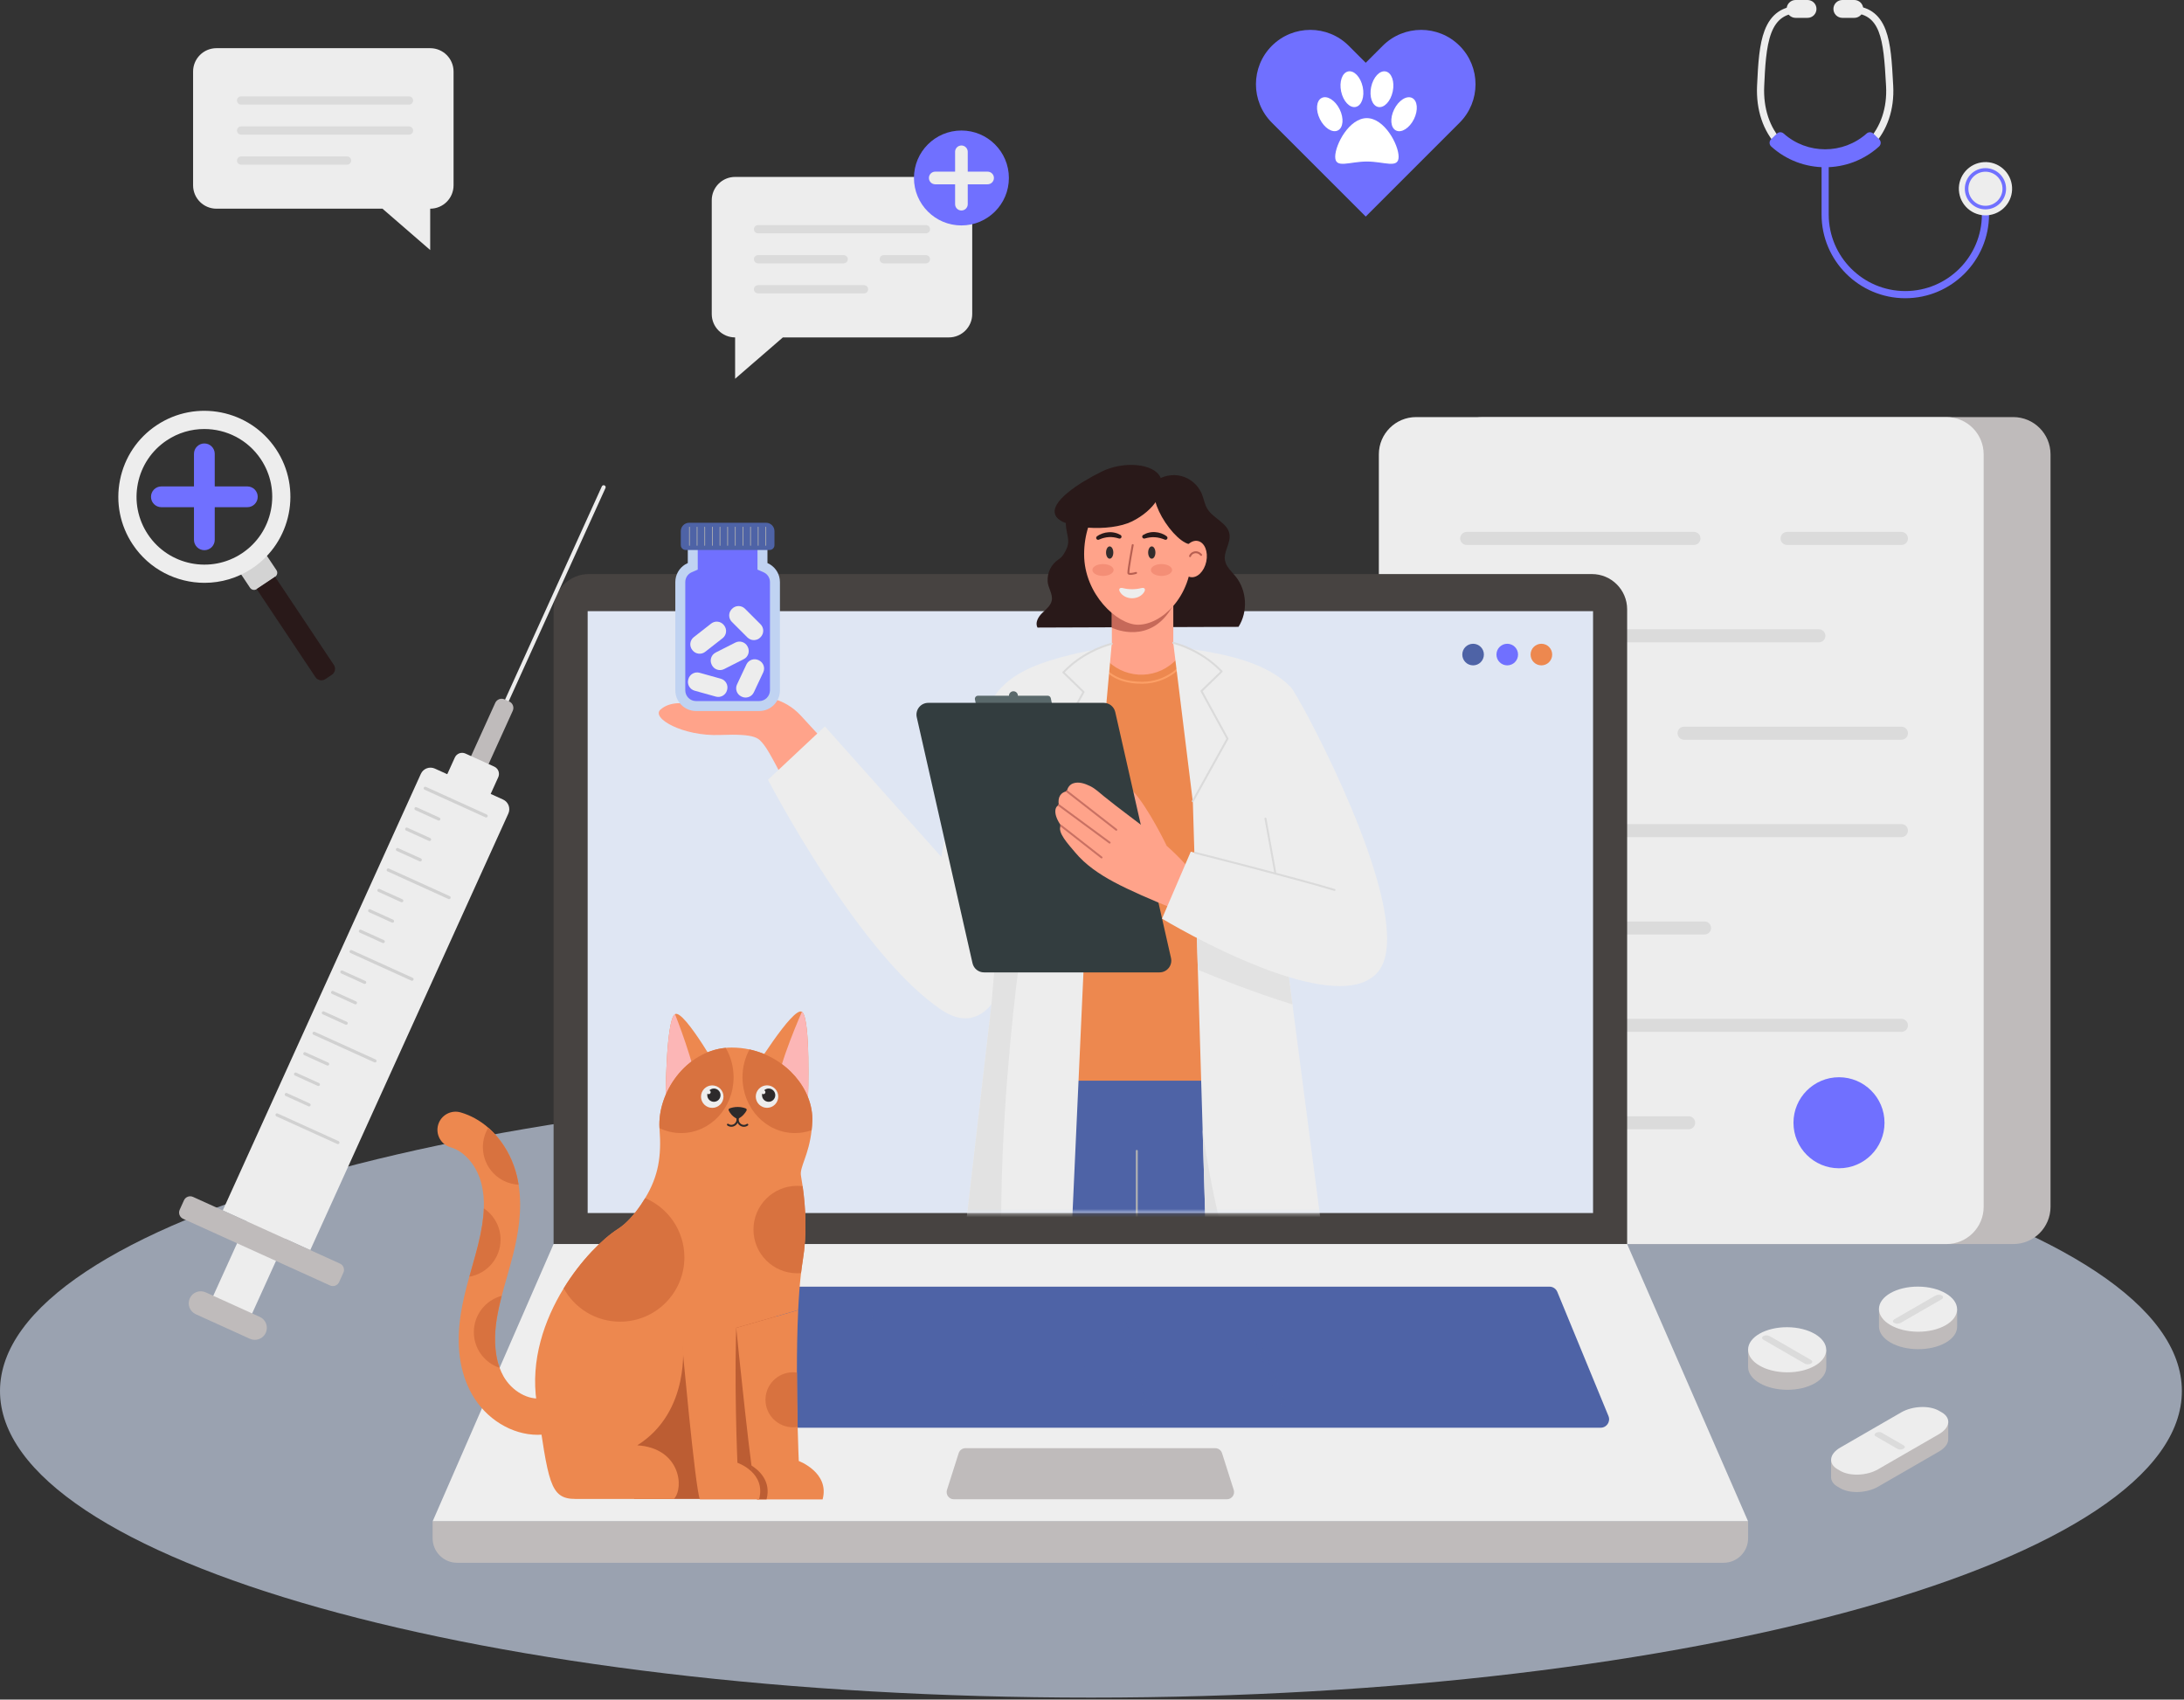 <svg width="523" height="407" viewBox="0 0 523 407" fill="none" xmlns="http://www.w3.org/2000/svg">
<rect x="0" y="0" width="523" height="407" fill="#333333" stroke="none"/>
<g opacity="0.7">
<path d="M261.244 406.529C405.526 406.529 522.489 373.66 522.489 333.114C522.489 292.568 405.526 259.699 261.244 259.699C116.963 259.699 0 292.568 0 333.114C0 373.66 116.963 406.529 261.244 406.529Z" fill="#C6D1E5"/>
</g>
<path d="M482.114 297.918H355.126C350.198 297.918 346.203 293.923 346.203 288.995V108.803C346.203 103.875 350.198 99.88 355.126 99.88H482.114C487.042 99.88 491.037 103.875 491.037 108.803V288.995C491.037 293.923 487.042 297.918 482.114 297.918Z" fill="#BFBBBB"/>
<path d="M466.102 297.918H339.114C334.186 297.918 330.191 293.923 330.191 288.995V108.803C330.191 103.875 334.186 99.88 339.114 99.88H466.102C471.03 99.88 475.025 103.875 475.025 108.803V288.995C475.025 293.923 471.03 297.918 466.102 297.918Z" fill="#EDEDED"/>
<path d="M455.335 130.503H427.956C427.094 130.503 426.395 129.804 426.395 128.941C426.395 128.079 427.094 127.379 427.956 127.379H455.335C456.198 127.379 456.897 128.079 456.897 128.941C456.897 129.804 456.198 130.503 455.335 130.503Z" fill="#DBDBDB"/>
<path d="M405.649 130.503H351.23C350.367 130.503 349.668 129.804 349.668 128.941C349.668 128.079 350.367 127.379 351.23 127.379H405.649C406.511 127.379 407.211 128.079 407.211 128.941C407.211 129.804 406.511 130.503 405.649 130.503Z" fill="#DBDBDB"/>
<path d="M435.562 153.823H351.23C350.367 153.823 349.668 153.124 349.668 152.262C349.668 151.399 350.367 150.7 351.23 150.7H435.562C436.425 150.7 437.124 151.399 437.124 152.262C437.124 153.124 436.425 153.823 435.562 153.823Z" fill="#DBDBDB"/>
<path d="M455.337 177.144H403.285C402.422 177.144 401.723 176.444 401.723 175.582C401.723 174.719 402.422 174.02 403.285 174.02H455.337C456.2 174.02 456.899 174.719 456.899 175.582C456.899 176.445 456.2 177.144 455.337 177.144Z" fill="#DBDBDB"/>
<path d="M377.806 177.143H351.23C350.367 177.143 349.668 176.444 349.668 175.581C349.668 174.719 350.367 174.019 351.23 174.019H377.806C378.668 174.019 379.368 174.719 379.368 175.581C379.368 176.444 378.668 177.143 377.806 177.143Z" fill="#DBDBDB"/>
<path d="M455.335 200.466H351.23C350.367 200.466 349.668 199.767 349.668 198.904C349.668 198.041 350.367 197.342 351.23 197.342H455.335C456.198 197.342 456.897 198.041 456.897 198.904C456.897 199.767 456.198 200.466 455.335 200.466Z" fill="#DBDBDB"/>
<path d="M408.184 223.789H351.23C350.367 223.789 349.668 223.09 349.668 222.227C349.668 221.364 350.367 220.665 351.23 220.665H408.184C409.046 220.665 409.746 221.364 409.746 222.227C409.746 223.09 409.046 223.789 408.184 223.789Z" fill="#DBDBDB"/>
<path d="M455.335 247.107H351.23C350.367 247.107 349.668 246.407 349.668 245.545C349.668 244.682 350.367 243.983 351.23 243.983H455.335C456.198 243.983 456.897 244.682 456.897 245.545C456.897 246.407 456.198 247.107 455.335 247.107Z" fill="#DBDBDB"/>
<path d="M404.381 270.433H351.23C350.367 270.433 349.668 269.734 349.668 268.871C349.668 268.008 350.367 267.309 351.23 267.309H404.381C405.244 267.309 405.943 268.008 405.943 268.871C405.943 269.734 405.244 270.433 404.381 270.433Z" fill="#DBDBDB"/>
<path d="M440.381 279.769C446.401 279.769 451.282 274.889 451.282 268.869C451.282 262.848 446.401 257.968 440.381 257.968C434.361 257.968 429.48 262.848 429.48 268.869C429.48 274.889 434.361 279.769 440.381 279.769Z" fill="#7070FF"/>
<path d="M381.208 137.471H141.011C136.348 137.471 132.568 141.251 132.568 145.914V297.921H389.65V145.914C389.65 141.251 385.87 137.471 381.208 137.471Z" fill="#474341"/>
<path d="M381.488 290.488V146.357L140.726 146.357L140.726 290.488L381.488 290.488Z" fill="#DFE6F3"/>
<path d="M389.649 297.919H132.567L103.598 364.335H418.619L389.649 297.919Z" fill="#EEEEEE"/>
<path d="M137.033 339.108L149.284 309.371C149.595 308.614 150.333 308.12 151.151 308.12H371.06C371.879 308.12 372.616 308.614 372.928 309.371L385.178 339.108C385.726 340.437 384.749 341.897 383.311 341.897H138.901C137.463 341.897 136.485 340.437 137.033 339.108Z" fill="#4E63A6"/>
<path d="M226.77 356.794L229.572 347.994C229.798 347.282 230.459 346.799 231.206 346.799H291.007C291.754 346.799 292.415 347.282 292.641 347.994L295.443 356.794C295.796 357.9 294.97 359.03 293.809 359.03H228.404C227.243 359.03 226.417 357.9 226.77 356.794Z" fill="#BFBBBB"/>
<path d="M412.745 374.24H109.471C106.228 374.24 103.598 371.61 103.598 368.366V364.336H418.619V368.366C418.619 371.61 415.989 374.24 412.745 374.24Z" fill="#BFBBBB"/>
<g opacity="0.4">
<path d="M208.665 316.15H158.818C158.502 316.15 158.246 315.894 158.246 315.579C158.246 315.263 158.502 315.007 158.818 315.007H208.665C208.981 315.007 209.237 315.263 209.237 315.579C209.237 315.894 208.981 316.15 208.665 316.15Z" fill="#4E63A6"/>
</g>
<g opacity="0.4">
<path d="M166.85 329.343C166.796 329.343 166.742 329.336 166.688 329.32C166.384 329.23 166.211 328.912 166.301 328.609L171.558 310.793C171.648 310.49 171.966 310.317 172.269 310.406C172.572 310.496 172.745 310.814 172.655 311.117L167.398 328.933C167.325 329.182 167.097 329.343 166.85 329.343Z" fill="#4E63A6"/>
</g>
<g opacity="0.4">
<path d="M314.93 327.322H304.267L300.126 317.163C300.007 316.871 299.673 316.73 299.38 316.85C299.088 316.969 298.947 317.303 299.066 317.595L303.032 327.322H272.403L269.922 317.243C269.847 316.936 269.536 316.747 269.23 316.824C268.923 316.9 268.736 317.21 268.812 317.516L271.225 327.322H259.875C259.559 327.322 259.303 327.578 259.303 327.894C259.303 328.21 259.559 328.466 259.875 328.466H271.507L273.485 336.501C273.549 336.761 273.783 336.936 274.04 336.936C274.085 336.936 274.131 336.931 274.177 336.919C274.483 336.844 274.671 336.534 274.595 336.227L272.685 328.466H303.498L306.807 336.58C306.897 336.801 307.111 336.936 307.337 336.936C307.408 336.936 307.482 336.922 307.552 336.893C307.845 336.774 307.985 336.44 307.866 336.148L304.734 328.465H314.93C315.246 328.465 315.502 328.209 315.502 327.894C315.502 327.578 315.246 327.322 314.93 327.322Z" fill="#4E63A6"/>
</g>
<path d="M355.346 156.75C355.346 158.179 354.188 159.337 352.76 159.337C351.332 159.337 350.174 158.179 350.174 156.75C350.174 155.322 351.332 154.164 352.76 154.164C354.189 154.164 355.346 155.322 355.346 156.75Z" fill="#4E63A6"/>
<path d="M363.526 156.751C363.526 158.179 362.368 159.337 360.94 159.337C359.511 159.337 358.354 158.179 358.354 156.751C358.354 155.322 359.511 154.164 360.94 154.164C362.368 154.164 363.526 155.322 363.526 156.751Z" fill="#7070FF"/>
<path d="M369.116 159.337C370.544 159.337 371.702 158.179 371.702 156.751C371.702 155.322 370.544 154.164 369.116 154.164C367.687 154.164 366.529 155.322 366.529 156.751C366.529 158.179 367.687 159.337 369.116 159.337Z" fill="#ED884F"/>
<mask id="mask0_1584_2150" style="mask-type:luminance" maskUnits="userSpaceOnUse" x="155" y="104" width="192" height="187">
<path d="M346.666 104.705H155.422V290.416H346.666V104.705Z" fill="white"/>
</mask>
<g mask="url(#mask0_1584_2150)">
<path d="M296.582 150.113C298.886 146.488 298.601 141.407 295.908 138.061C294.921 136.835 293.6 135.728 293.339 134.176C292.984 132.063 294.765 130.028 294.421 127.914C293.98 125.21 290.538 124.184 289.117 121.841C288.458 120.754 288.28 119.448 287.797 118.273C286.943 116.197 285.076 114.567 282.904 114.001C280.732 113.434 278.307 113.944 276.547 115.337L260.556 119.492C259.165 119.326 257.708 119.835 256.724 120.832C255.057 122.519 255.005 125.162 255.483 127.423C255.771 128.787 256.048 130.112 255.409 131.426C254.867 132.541 254.472 133.31 253.468 133.987C251.711 135.171 250.789 137.077 250.877 139.194C250.942 140.766 252.148 142.211 251.871 143.76C251.641 145.044 250.482 145.909 249.549 146.822C248.617 147.734 247.813 149.149 248.457 150.284L296.582 150.113Z" fill="#291919"/>
<path d="M197.719 177.837L191.771 171.367C189.899 169.33 187.468 167.866 184.769 167.26C182.616 166.777 180.028 166.749 177.359 167.981C170.615 171.093 162.586 166.027 158.165 169.926C155.845 171.972 163.568 176.353 172.387 176.007C181.294 175.657 181.638 176.799 182.935 178.356C184.232 179.912 187.733 186.915 187.733 186.915L197.719 177.837Z" fill="#FFA38A"/>
<path d="M261.619 344.115H286.946L274.282 282.703L261.619 344.115Z" fill="#D8D6D6"/>
<path d="M332.156 225.59C332.06 228.595 331.39 231.062 329.976 232.747L308.349 231.673L301.681 231.553L287.945 231.311L242.532 230.503L241.447 230.483C241.394 230.913 241.326 231.355 241.245 231.799C241.051 232.844 240.773 233.918 240.413 234.971C239.302 238.225 237.408 241.306 234.801 242.842C234.553 242.989 234.298 243.121 234.037 243.237C231.738 244.27 228.94 244.121 225.683 241.985C205.991 229.063 184.252 187.387 183.913 186.737L183.91 186.728L197.534 173.956L220.153 199.308L225.458 205.253C225.593 201.33 233.291 171.861 239.354 165.107C243.24 160.779 249.072 158.62 256.472 156.782C259.384 156.057 261.771 155.624 262.883 155.624C262.91 155.621 262.936 155.624 262.962 155.624L273.049 157.265L284.235 155.375L284.554 155.322C285.435 155.509 287.822 155.773 290.889 156.384C296.399 157.479 304.261 159.524 309.133 164.586C310.81 166.327 332.794 206.664 332.156 225.59Z" fill="#EDEDED"/>
<path d="M342.303 493.682C342.303 493.682 328.243 496.819 313.913 493.682C313.913 493.682 298.379 447.257 291.432 377.129C291.429 377.1 291.426 377.086 291.426 377.086L285.457 350.394L281.583 333.074L274.279 300.41L265.65 378.405C265.65 378.405 264.904 456.588 255.043 493.645C251.923 494.666 247.47 495.757 242.042 495.924C236.374 496.097 231.689 495.198 228.447 494.317C229.565 456.053 230.686 417.791 231.807 379.526C231.807 379.526 230.221 369.053 230.086 350.8C229.931 330.18 231.631 299.628 239.564 263.028C240.222 259.991 240.924 256.91 241.671 253.791H308.123C308.123 253.791 308.679 257.27 309.595 263.028C312.486 281.226 318.947 322.174 322.666 347.795C323.336 352.421 323.918 356.55 324.371 359.953L325.071 365.167V365.17L342.303 493.682Z" fill="#4E63A6"/>
<g opacity="0.4">
<path d="M309.597 263.028H239.566C240.225 259.991 240.927 256.91 241.673 253.791H308.125C308.125 253.791 308.681 257.27 309.597 263.028Z" fill="#4E63A6"/>
</g>
<path d="M294.195 258.798H250.266L250.883 253.792L253.891 229.338L262.965 155.624L284.557 155.322L289.941 213.128L293.73 253.792L294.195 258.798Z" fill="#ED884F"/>
<path d="M262.963 155.621L254.319 345.883L225.459 343.812L235.127 260.321L235.13 260.318L236.628 247.37L237.415 240.566L237.67 228.918L237.693 227.803L237.71 226.969L262.963 155.621Z" fill="#EDEDED"/>
<path d="M254.319 345.884L225.459 343.813L235.127 260.322L235.13 260.319L236.628 247.371L237.415 240.567L238.409 228.797L243.756 232.866C243.756 232.866 229.687 338.879 254.319 345.884Z" fill="#E2E2E2"/>
<path d="M322.582 340.829L290.17 343.507L287.99 270.427L286.849 232.226L286.407 217.385L284.555 155.322L303.961 198.029L307.367 224.139L309.503 240.534L322.582 340.829Z" fill="#EDEDED"/>
<path d="M309.502 240.531C300.153 237.64 290.989 233.95 286.848 232.224L286.406 217.383L286.716 216.762L307.366 224.136L309.502 240.531Z" fill="#E2E2E2"/>
<path d="M284.557 155.323L281.11 158.518C276.314 162.963 268.776 162.503 264.557 157.509L262.965 155.624C262.965 155.624 266.254 155.323 266.254 153.98V142.849H280.969V153.98C280.969 155.174 284.557 155.323 284.557 155.323Z" fill="#FFA38A"/>
<path d="M280.967 142.849V144.841C280.619 145.59 280.095 146.421 279.352 147.34C273.886 154.111 266.252 150.325 266.252 150.325V142.849H280.967Z" fill="#C66959"/>
<path d="M251.166 169.398H234.477C234.12 169.398 233.812 169.148 233.739 168.799L233.469 167.51C233.371 167.042 233.729 166.603 234.207 166.603H250.896C251.253 166.603 251.561 166.852 251.634 167.202L251.904 168.49C252.002 168.958 251.644 169.398 251.166 169.398Z" fill="#5A696B"/>
<path d="M285.376 132.747C285.376 142.936 278.142 149.607 272.495 149.607C267.555 149.607 259.613 142.298 259.613 132.747C259.613 123.408 265.38 115.837 272.495 115.837C279.609 115.837 285.376 123.408 285.376 132.747Z" fill="#FFA38A"/>
<path d="M273.444 163.731C269.309 163.731 266.176 162.496 264.131 160.061C264.048 159.963 264.061 159.817 264.159 159.734C264.257 159.651 264.404 159.665 264.486 159.763C266.459 162.112 269.513 163.283 273.571 163.266C279.432 163.23 282.548 159.359 282.579 159.32C282.659 159.22 282.804 159.202 282.905 159.281C283.006 159.361 283.023 159.506 282.944 159.607C282.912 159.648 279.667 163.693 273.574 163.73C273.531 163.731 273.487 163.731 273.444 163.731Z" fill="#FC9F66"/>
<path d="M266.227 154.167C266.227 154.167 259.811 155.583 254.647 161.016L259.476 165.711L253.238 177.113L262.896 191.197L266.227 154.167Z" fill="#EDEDED"/>
<path d="M262.896 191.429C262.823 191.429 262.75 191.394 262.705 191.328L253.047 177.244C252.997 177.172 252.992 177.078 253.034 177.001L259.187 165.754L254.485 161.182C254.393 161.094 254.391 160.948 254.478 160.856C258.672 156.444 263.625 154.664 265.561 154.103C265.948 153.991 266.167 153.942 266.177 153.94C266.303 153.913 266.426 153.992 266.453 154.117C266.481 154.242 266.402 154.366 266.277 154.394C266.275 154.394 266.061 154.442 265.69 154.549C263.815 155.092 259.055 156.802 254.974 161.01L259.638 165.544C259.712 165.617 259.729 165.731 259.679 165.822L253.51 177.099L263.088 191.066C263.16 191.171 263.133 191.316 263.027 191.388C262.987 191.416 262.942 191.429 262.896 191.429Z" fill="#DADADA"/>
<path d="M280.959 153.946C280.959 153.946 287.375 155.362 292.539 160.795L287.71 165.489L293.947 176.891L285.631 191.87L280.959 153.946Z" fill="#EDEDED"/>
<path d="M285.633 192.102C285.595 192.102 285.557 192.092 285.521 192.072C285.409 192.01 285.368 191.869 285.43 191.757L293.684 176.89L287.508 165.6C287.458 165.509 287.475 165.395 287.55 165.322L292.214 160.788C287.189 155.609 280.974 154.186 280.911 154.172C280.785 154.144 280.706 154.02 280.734 153.895C280.761 153.77 280.885 153.691 281.011 153.718C281.076 153.733 287.555 155.213 292.709 160.634C292.797 160.726 292.794 160.872 292.703 160.96L288 165.532L294.153 176.779C294.191 176.849 294.191 176.934 294.152 177.003L285.836 191.982C285.794 192.058 285.715 192.102 285.633 192.102Z" fill="#DADADA"/>
<path d="M265.733 133.789C266.214 133.789 266.603 133.13 266.603 132.318C266.603 131.505 266.214 130.847 265.733 130.847C265.253 130.847 264.863 131.505 264.863 132.318C264.863 133.13 265.253 133.789 265.733 133.789Z" fill="#332C2C"/>
<path d="M276.685 132.318C276.685 133.13 276.296 133.789 275.815 133.789C275.335 133.789 274.945 133.13 274.945 132.318C274.945 131.505 275.335 130.847 275.815 130.847C276.295 130.847 276.685 131.505 276.685 132.318Z" fill="#332C2C"/>
<path d="M262.684 128.441C262.805 128.35 262.899 128.285 263.009 128.22C263.116 128.155 263.224 128.096 263.333 128.038C263.553 127.927 263.78 127.83 264.013 127.749C264.478 127.585 264.97 127.488 265.467 127.457C265.591 127.444 265.716 127.44 265.841 127.446C265.966 127.45 266.09 127.447 266.215 127.457C266.463 127.487 266.712 127.508 266.954 127.573C267.075 127.604 267.198 127.622 267.315 127.666L267.666 127.789C267.783 127.828 267.892 127.888 268.003 127.942C268.114 127.995 268.223 128.051 268.33 128.109C268.555 128.232 268.638 128.514 268.516 128.74C268.41 128.934 268.186 129.022 267.982 128.965L267.943 128.954C267.54 128.84 267.148 128.727 266.746 128.677C266.347 128.613 265.943 128.601 265.541 128.624C265.138 128.645 264.736 128.711 264.339 128.813L264.043 128.897L263.751 128.993C263.56 129.055 263.357 129.147 263.2 129.214L263.145 129.237C262.91 129.337 262.638 129.228 262.537 128.992C262.452 128.792 262.518 128.566 262.684 128.441Z" fill="#291919"/>
<path d="M278.884 129.213C278.724 129.152 278.517 129.068 278.327 129.007C278.133 128.941 277.935 128.887 277.737 128.836C277.342 128.738 276.941 128.673 276.541 128.654C276.141 128.629 275.74 128.64 275.342 128.698C274.94 128.741 274.55 128.853 274.141 128.953L274.099 128.963C273.849 129.024 273.598 128.871 273.537 128.621C273.487 128.417 273.581 128.21 273.754 128.109C274.176 127.862 274.636 127.655 275.126 127.551C275.368 127.482 275.618 127.462 275.867 127.429C275.992 127.418 276.118 127.421 276.243 127.417C276.369 127.412 276.494 127.414 276.619 127.427C277.118 127.459 277.612 127.557 278.078 127.726C278.311 127.81 278.538 127.909 278.757 128.024C278.865 128.084 278.974 128.142 279.079 128.211C279.187 128.28 279.28 128.347 279.399 128.44C279.6 128.598 279.635 128.89 279.477 129.091C279.349 129.255 279.132 129.308 278.947 129.237L278.884 129.213Z" fill="#291919"/>
<path d="M274.013 141.735C273.49 142.641 272.382 143.267 271.102 143.267C269.819 143.267 268.711 142.641 268.189 141.735C267.796 141.052 268.14 140.636 268.903 140.833C269.568 141.004 270.314 141.1 271.102 141.1C271.889 141.1 272.635 141.004 273.299 140.833C274.063 140.636 274.407 141.052 274.013 141.735Z" fill="#EDEDED"/>
<path d="M264.136 137.917C265.541 137.917 266.679 137.281 266.679 136.497C266.679 135.713 265.541 135.077 264.136 135.077C262.732 135.077 261.594 135.713 261.594 136.497C261.594 137.281 262.732 137.917 264.136 137.917Z" fill="#F48E76"/>
<path d="M278.14 137.917C279.545 137.917 280.683 137.281 280.683 136.497C280.683 135.713 279.545 135.077 278.14 135.077C276.736 135.077 275.598 135.713 275.598 136.497C275.598 137.281 276.736 137.917 278.14 137.917Z" fill="#F48E76"/>
<path d="M270.714 137.669C270.486 137.669 270.284 137.634 270.156 137.54C270.045 137.459 269.982 137.34 269.979 137.203C269.956 136.147 270.976 130.723 271.019 130.492C271.042 130.366 271.164 130.283 271.29 130.307C271.416 130.331 271.499 130.452 271.475 130.578C271.465 130.634 270.434 136.118 270.443 137.175C270.603 137.263 271.321 137.173 271.987 136.976C272.111 136.94 272.24 137.01 272.276 137.132C272.312 137.255 272.242 137.385 272.119 137.421C271.873 137.494 271.227 137.669 270.714 137.669Z" fill="#B75F51"/>
<path d="M279.395 202.556C279.395 202.556 275.14 193.664 271.365 189.489L271.774 198.164L279.395 202.556Z" fill="#FFA38A"/>
<path d="M277.664 232.862H235.64C234.321 232.862 233.178 231.949 232.887 230.663L219.536 171.76C219.135 169.994 220.478 168.313 222.289 168.313H264.313C265.632 168.313 266.775 169.226 267.067 170.512L280.418 229.414C280.818 231.181 279.475 232.862 277.664 232.862Z" fill="#333D3F"/>
<path d="M264.411 190.737C263.32 189.855 262.301 188.855 261.039 188.242C259.776 187.629 258.274 187.118 256.958 187.606C256.164 187.901 255.613 188.652 255.487 189.49C254.082 189.698 253.21 190.856 253.561 192.822C252.55 193.135 252.164 194.99 254.048 197.665C253.042 199.249 255.887 202.228 257.445 204.104C259.938 207.107 263.245 209.331 266.681 211.181C270.592 213.288 276.18 215.66 280.295 217.329L284.999 208.251C278.904 201.086 271.882 196.778 264.411 190.737Z" fill="#FFA38A"/>
<path d="M263.785 205.571C263.735 205.571 263.685 205.555 263.642 205.522L253.927 197.916C253.826 197.837 253.808 197.691 253.887 197.59C253.967 197.489 254.112 197.471 254.213 197.55L263.928 205.156C264.029 205.235 264.047 205.381 263.968 205.482C263.922 205.54 263.854 205.571 263.785 205.571Z" fill="#C97163"/>
<path d="M265.723 202.016C265.675 202.016 265.627 202.002 265.585 201.971L253.423 193.011C253.319 192.935 253.297 192.789 253.373 192.686C253.449 192.583 253.595 192.561 253.698 192.637L265.861 201.597C265.964 201.673 265.986 201.819 265.91 201.922C265.864 201.983 265.794 202.016 265.723 202.016Z" fill="#C97163"/>
<path d="M267.319 198.942C267.269 198.942 267.219 198.926 267.176 198.893L255.345 189.67C255.244 189.591 255.226 189.445 255.305 189.344C255.384 189.243 255.53 189.225 255.631 189.304L267.462 198.527C267.563 198.606 267.581 198.752 267.502 198.853C267.456 198.911 267.388 198.942 267.319 198.942Z" fill="#C97163"/>
<path d="M329.977 232.743C325.032 238.645 312.935 235.95 301.681 231.549C289.673 226.852 278.629 220.21 278.272 219.993C278.27 219.993 278.27 219.993 278.267 219.993L278.264 219.991L285.152 203.955L317.652 212.099L326.366 226.691L329.977 232.743Z" fill="#EDEDED"/>
<path d="M319.592 213.352C319.57 213.352 319.547 213.349 319.525 213.342C310.077 210.488 286.361 204.499 286.123 204.438C285.998 204.407 285.923 204.281 285.954 204.156C285.986 204.032 286.112 203.956 286.236 203.988C286.475 204.048 310.201 210.04 319.66 212.897C319.782 212.935 319.852 213.064 319.815 213.187C319.784 213.288 319.692 213.352 319.592 213.352Z" fill="#DADADA"/>
<path d="M305.394 209.261C305.284 209.261 305.186 209.182 305.166 209.07L302.81 196.065C302.787 195.939 302.871 195.818 302.997 195.795C303.123 195.772 303.245 195.856 303.267 195.982L305.622 208.987C305.645 209.113 305.562 209.234 305.435 209.257C305.422 209.26 305.408 209.261 305.394 209.261Z" fill="#DADADA"/>
<path d="M274.28 300.641C274.18 300.641 274.087 300.574 274.057 300.472L272.003 293.296C271.997 293.275 271.994 293.254 271.994 293.232V275.605C271.994 275.476 272.098 275.372 272.226 275.372C272.355 275.372 272.459 275.476 272.459 275.605V293.2L274.504 300.344C274.539 300.468 274.468 300.596 274.345 300.632C274.323 300.638 274.302 300.641 274.28 300.641Z" fill="#B1B1B1"/>
<path d="M243.757 166.608C243.757 166.017 243.277 165.537 242.686 165.537C242.095 165.537 241.615 166.017 241.615 166.608C241.615 167.199 242.095 167.679 242.686 167.679C243.277 167.679 243.757 167.199 243.757 166.608Z" fill="#5A696B"/>
<path d="M322.581 340.827L290.168 343.505L287.988 270.425C287.988 270.425 295.684 335.935 322.581 340.827Z" fill="#E2E2E2"/>
<path d="M277.85 114.23C279.449 117.461 276.422 122.221 271.089 124.861C265.755 127.501 254.379 126.686 252.78 123.455C251.18 120.223 258.445 115.592 263.779 112.952C269.113 110.312 276.251 110.999 277.85 114.23Z" fill="#291919"/>
<path d="M285.808 130.161C287.103 129.297 286.188 125.653 283.765 122.022C281.342 118.39 278.329 116.146 277.035 117.01C275.741 117.873 276.655 121.517 279.078 125.148C281.501 128.78 284.514 131.024 285.808 130.161Z" fill="#291919"/>
<path d="M288.866 134.495C289.373 132.111 288.473 129.899 286.856 129.555C285.239 129.211 283.517 130.865 283.01 133.25C282.503 135.634 283.403 137.846 285.02 138.189C286.637 138.533 288.359 136.879 288.866 134.495Z" fill="#FFA38A"/>
<path d="M284.982 133.419C284.963 133.419 284.943 133.416 284.923 133.411C284.799 133.378 284.725 133.251 284.758 133.127C284.892 132.622 285.377 132.192 285.965 132.057C286.635 131.904 287.307 132.152 287.809 132.738C287.893 132.835 287.882 132.982 287.784 133.065C287.687 133.149 287.54 133.137 287.457 133.04C286.928 132.423 286.36 132.444 286.068 132.51C285.651 132.605 285.296 132.908 285.207 133.246C285.179 133.35 285.085 133.419 284.982 133.419Z" fill="#B75F51"/>
<path d="M184.82 172.314C179.99 171.558 175.467 170.118 171.376 168.14C170.155 167.55 169.752 166.173 170.378 165.115C171.006 164.055 172.335 163.657 173.443 164.183C177.211 165.976 181.393 167.274 185.872 167.927C187.186 168.119 188.132 169.204 187.903 170.433C187.676 171.661 186.258 172.542 184.82 172.314Z" fill="#FFA38A"/>
</g>
<path d="M184.383 135.15C184.191 135.033 183.991 134.929 183.783 134.839V131.441H164.704V134.839C164.496 134.929 164.296 135.033 164.104 135.149C162.673 136.021 161.717 137.597 161.717 139.396V165.303C161.717 168.047 163.941 170.271 166.684 170.271H181.802C184.546 170.271 186.77 168.046 186.77 165.303V139.396C186.77 137.597 185.815 136.021 184.383 135.15Z" fill="#C0D3F2"/>
<path d="M166.684 167.886C165.261 167.886 164.104 166.729 164.104 165.305V139.399C164.104 138.49 164.568 137.665 165.345 137.192C165.443 137.132 165.548 137.077 165.656 137.031L167.09 136.406V130.648H181.395V136.406L182.83 137.031C182.938 137.078 183.043 137.132 183.142 137.192C183.918 137.665 184.382 138.49 184.382 139.399V165.305C184.382 166.729 183.224 167.886 181.801 167.886H166.684Z" fill="#7070FF"/>
<path d="M184.291 131.708H164.196C163.551 131.708 163.027 131.185 163.027 130.54V127.197C163.027 126.086 163.928 125.186 165.039 125.186H183.448C184.559 125.186 185.46 126.086 185.46 127.197V130.54C185.46 131.185 184.937 131.708 184.291 131.708Z" fill="#4E63A6"/>
<path d="M171.416 166.817L166.328 165.396C165.171 165.072 164.496 163.873 164.819 162.716L164.846 162.619C165.169 161.462 166.369 160.787 167.525 161.11L172.613 162.532C173.77 162.855 174.445 164.054 174.122 165.211L174.095 165.309C173.772 166.465 172.572 167.141 171.416 166.817Z" fill="#EDEDED"/>
<path d="M171.387 156.263L176.1 153.875C177.171 153.333 178.479 153.761 179.022 154.832L179.068 154.923C179.61 155.994 179.182 157.302 178.111 157.845L173.398 160.233C172.327 160.775 171.019 160.347 170.476 159.276L170.43 159.185C169.888 158.114 170.316 156.806 171.387 156.263Z" fill="#EDEDED"/>
<path d="M178.399 145.772L182.134 149.508C182.983 150.357 182.983 151.733 182.134 152.582L182.062 152.654C181.213 153.503 179.837 153.503 178.988 152.654L175.252 148.918C174.403 148.069 174.403 146.693 175.252 145.844L175.324 145.772C176.173 144.923 177.55 144.923 178.399 145.772Z" fill="#EDEDED"/>
<path d="M173.042 152.83L168.881 156.086C167.936 156.826 166.569 156.659 165.829 155.713L165.767 155.633C165.027 154.688 165.193 153.321 166.139 152.581L170.3 149.326C171.245 148.586 172.612 148.753 173.352 149.698L173.414 149.778C174.154 150.724 173.988 152.09 173.042 152.83Z" fill="#EDEDED"/>
<path d="M182.769 161.017L180.519 165.797C180.007 166.883 178.712 167.349 177.626 166.838L177.534 166.794C176.447 166.283 175.981 164.987 176.493 163.901L178.743 159.121C179.255 158.035 180.55 157.569 181.636 158.08L181.728 158.124C182.815 158.635 183.281 159.931 182.769 161.017Z" fill="#EDEDED"/>
<path d="M165.1 130.701C165.051 130.701 165.012 130.661 165.012 130.612V126.223C165.012 126.174 165.051 126.135 165.1 126.135C165.149 126.135 165.189 126.174 165.189 126.223V130.612C165.189 130.661 165.149 130.701 165.1 130.701Z" fill="#B1B1B1"/>
<path d="M166.93 130.7C166.881 130.7 166.842 130.661 166.842 130.612V126.223C166.842 126.174 166.881 126.134 166.93 126.134C166.979 126.134 167.019 126.174 167.019 126.223V130.612C167.019 130.661 166.979 130.7 166.93 130.7Z" fill="#B1B1B1"/>
<path d="M168.76 130.701C168.711 130.701 168.672 130.661 168.672 130.612V126.223C168.672 126.174 168.711 126.134 168.76 126.134C168.809 126.134 168.849 126.174 168.849 126.223V130.612C168.849 130.661 168.809 130.701 168.76 130.701Z" fill="#B1B1B1"/>
<path d="M170.589 130.7C170.54 130.7 170.5 130.661 170.5 130.612V126.223C170.5 126.174 170.54 126.134 170.589 126.134C170.638 126.134 170.677 126.174 170.677 126.223V130.612C170.677 130.661 170.638 130.7 170.589 130.7Z" fill="#B1B1B1"/>
<path d="M172.415 130.7C172.366 130.7 172.326 130.661 172.326 130.612V126.223C172.326 126.174 172.366 126.134 172.415 126.134C172.464 126.134 172.503 126.174 172.503 126.223V130.612C172.503 130.661 172.464 130.7 172.415 130.7Z" fill="#B1B1B1"/>
<path d="M174.245 130.701C174.196 130.701 174.156 130.661 174.156 130.612V126.223C174.156 126.174 174.196 126.134 174.245 126.134C174.294 126.134 174.333 126.174 174.333 126.223V130.612C174.333 130.661 174.294 130.701 174.245 130.701Z" fill="#B1B1B1"/>
<path d="M176.073 130.701C176.024 130.701 175.984 130.661 175.984 130.612V126.223C175.984 126.174 176.024 126.134 176.073 126.134C176.122 126.134 176.162 126.174 176.162 126.223V130.612C176.162 130.661 176.122 130.701 176.073 130.701Z" fill="#B1B1B1"/>
<path d="M177.905 130.7C177.856 130.7 177.816 130.661 177.816 130.612V126.223C177.816 126.174 177.856 126.134 177.905 126.134C177.954 126.134 177.994 126.174 177.994 126.223V130.612C177.994 130.661 177.954 130.7 177.905 130.7Z" fill="#B1B1B1"/>
<path d="M179.731 130.7C179.682 130.7 179.643 130.661 179.643 130.612V126.223C179.643 126.174 179.682 126.134 179.731 126.134C179.78 126.134 179.82 126.174 179.82 126.223V130.612C179.82 130.661 179.78 130.7 179.731 130.7Z" fill="#B1B1B1"/>
<path d="M181.557 130.7C181.508 130.7 181.469 130.661 181.469 130.612V126.223C181.469 126.174 181.508 126.134 181.557 126.134C181.606 126.134 181.646 126.174 181.646 126.223V130.612C181.646 130.661 181.606 130.7 181.557 130.7Z" fill="#B1B1B1"/>
<path d="M183.387 130.701C183.338 130.701 183.299 130.661 183.299 130.612V126.223C183.299 126.174 183.338 126.134 183.387 126.134C183.436 126.134 183.476 126.174 183.476 126.223V130.612C183.476 130.661 183.436 130.701 183.387 130.701Z" fill="#B1B1B1"/>
<path d="M349.53 10.968C344.445 5.884 336.201 5.884 331.116 10.968L327.052 15.033L322.987 10.968C317.902 5.884 309.658 5.884 304.573 10.968C299.489 16.053 299.489 24.297 304.573 29.382L308.638 33.447L327.052 51.86L345.465 33.447L349.53 29.382C354.614 24.297 354.614 16.053 349.53 10.968Z" fill="#7070FF"/>
<path d="M334.925 37.542C334.925 40.482 331.525 38.681 327.331 38.681C323.138 38.681 319.738 40.482 319.738 37.542C319.738 34.602 323.115 28.289 327.309 28.289C331.503 28.289 334.925 34.602 334.925 37.542Z" fill="white"/>
<path d="M320.807 26.174C321.872 28.326 321.675 30.595 320.368 31.242C319.06 31.889 317.137 30.668 316.072 28.516C315.008 26.364 315.205 24.095 316.512 23.448C317.82 22.801 319.743 24.022 320.807 26.174Z" fill="white"/>
<path d="M326.328 20.808C326.827 23.157 326.076 25.307 324.649 25.61C323.222 25.914 321.66 24.256 321.16 21.907C320.661 19.559 321.412 17.409 322.839 17.105C324.266 16.802 325.828 18.46 326.328 20.808Z" fill="white"/>
<path d="M338.596 28.525C339.661 26.373 339.464 24.104 338.157 23.457C336.849 22.81 334.926 24.031 333.861 26.183C332.797 28.335 332.994 30.604 334.301 31.251C335.609 31.898 337.532 30.677 338.596 28.525Z" fill="white"/>
<path d="M333.517 21.914C334.017 19.565 333.265 17.415 331.838 17.111C330.412 16.808 328.85 18.466 328.35 20.814C327.85 23.163 328.602 25.313 330.029 25.617C331.456 25.92 333.017 24.262 333.517 21.914Z" fill="white"/>
<path d="M176.037 42.367H227.222C230.312 42.367 232.817 44.872 232.817 47.962V75.207C232.817 78.297 230.312 80.803 227.222 80.803H187.469L176.038 90.703L176.037 80.803C172.947 80.803 170.441 78.297 170.441 75.207V47.962C170.441 44.872 172.947 42.367 176.037 42.367Z" fill="#EDEDED"/>
<path d="M221.735 55.873H181.523C180.98 55.873 180.539 55.432 180.539 54.889C180.539 54.345 180.98 53.905 181.523 53.905H221.735C222.279 53.905 222.719 54.345 222.719 54.889C222.719 55.432 222.279 55.873 221.735 55.873Z" fill="#DBDBDB"/>
<path d="M221.735 63.065H211.63C211.087 63.065 210.646 62.624 210.646 62.081C210.646 61.537 211.087 61.097 211.63 61.097H221.735C222.278 61.097 222.719 61.537 222.719 62.081C222.719 62.624 222.278 63.065 221.735 63.065Z" fill="#DBDBDB"/>
<path d="M202.04 63.065H181.523C180.98 63.065 180.539 62.624 180.539 62.081C180.539 61.537 180.98 61.097 181.523 61.097H202.04C202.583 61.097 203.024 61.537 203.024 62.081C203.024 62.624 202.583 63.065 202.04 63.065Z" fill="#DBDBDB"/>
<path d="M206.904 70.257H181.523C180.98 70.257 180.539 69.816 180.539 69.273C180.539 68.729 180.98 68.289 181.523 68.289H206.904C207.447 68.289 207.888 68.729 207.888 69.273C207.888 69.816 207.447 70.257 206.904 70.257Z" fill="#DBDBDB"/>
<path d="M230.231 53.986C236.508 53.986 241.597 48.897 241.597 42.62C241.597 36.343 236.508 31.254 230.231 31.254C223.954 31.254 218.865 36.343 218.865 42.62C218.865 48.897 223.954 53.986 230.231 53.986Z" fill="#7070FF"/>
<path d="M230.23 50.408C231.067 50.408 231.746 49.73 231.746 48.893V36.356C231.746 35.519 231.067 34.84 230.23 34.84C229.393 34.84 228.715 35.519 228.715 36.356V48.893C228.715 49.73 229.393 50.408 230.23 50.408Z" fill="#EDEDED"/>
<path d="M238.015 42.62C238.015 41.783 237.337 41.105 236.5 41.105H223.963C223.126 41.105 222.447 41.783 222.447 42.62C222.447 43.457 223.126 44.136 223.963 44.136H236.5C237.337 44.136 238.015 43.458 238.015 42.62Z" fill="#EDEDED"/>
<path d="M103.018 11.539H51.834C48.743 11.539 46.238 14.045 46.238 17.135V44.38C46.238 47.47 48.744 49.975 51.834 49.975H91.587L103.018 59.875L103.019 49.975C106.109 49.975 108.614 47.47 108.614 44.38V17.135C108.614 14.045 106.109 11.539 103.018 11.539Z" fill="#EDEDED"/>
<path d="M97.944 25.045H57.732C57.188 25.045 56.748 24.605 56.748 24.061C56.748 23.518 57.188 23.077 57.732 23.077H97.944C98.487 23.077 98.928 23.518 98.928 24.061C98.928 24.605 98.487 25.045 97.944 25.045Z" fill="#DBDBDB"/>
<path d="M97.944 32.239H57.732C57.188 32.239 56.748 31.798 56.748 31.255C56.748 30.712 57.188 30.271 57.732 30.271H97.944C98.487 30.271 98.928 30.711 98.928 31.255C98.928 31.798 98.487 32.239 97.944 32.239Z" fill="#DBDBDB"/>
<path d="M83.113 39.431H57.732C57.188 39.431 56.748 38.99 56.748 38.447C56.748 37.904 57.188 37.463 57.732 37.463H83.113C83.656 37.463 84.097 37.903 84.097 38.447C84.097 38.99 83.656 39.431 83.113 39.431Z" fill="#DBDBDB"/>
<path d="M179.902 257.248L186.162 259.802L193.497 262.793C193.497 262.793 194.14 244.27 192.126 242.376C192.094 242.347 192.061 242.32 192.028 242.299C189.897 240.919 179.902 257.248 179.902 257.248Z" fill="#ED884F"/>
<path d="M186.164 259.8L193.499 262.791C193.499 262.791 194.142 244.268 192.127 242.374L192.03 242.297C192.03 242.297 186.484 254.797 186.164 259.8Z" fill="#FCB6B6"/>
<path d="M173.189 258.258L166.836 260.57L159.393 263.278C159.393 263.278 159.458 244.745 161.544 242.929C161.576 242.901 161.61 242.875 161.644 242.855C163.826 241.558 173.189 258.258 173.189 258.258Z" fill="#ED884F"/>
<path d="M166.836 260.573L159.393 263.281C159.393 263.281 159.458 244.748 161.544 242.932L161.644 242.859C161.644 242.859 166.707 255.562 166.836 260.573Z" fill="#FCB6B6"/>
<path d="M107.888 274.741C111.349 275.744 114.271 279.245 115.333 283.66C115.754 285.413 115.933 287.282 115.863 289.368C115.776 291.913 115.318 294.781 114.479 298.148C114.039 299.916 113.543 301.654 113.02 303.493C112.809 304.233 112.598 304.979 112.389 305.731C111.575 308.652 110.804 311.657 110.326 314.771C109.181 322.241 110.08 328.661 112.999 333.848C116.375 339.852 122.593 343.598 128.77 343.598C129.655 343.598 130.538 343.522 131.412 343.363C133.774 342.938 135.343 340.676 134.916 338.315C134.489 335.953 132.231 334.382 129.868 334.81C126.579 335.403 122.582 333.159 120.574 329.588C120.205 328.934 119.898 328.253 119.643 327.557C118.219 323.677 118.426 319.297 118.917 316.088C119.213 314.159 119.649 312.247 120.154 310.308C120.533 308.852 120.953 307.379 121.381 305.871C121.9 304.045 122.438 302.157 122.913 300.251C123.965 296.03 125.174 289.91 124.193 283.695C124.084 283.006 123.95 282.317 123.784 281.627C122.959 278.202 121.373 275.003 119.193 272.378C118.489 271.528 117.731 270.752 116.928 270.054C114.954 268.334 112.707 267.088 110.309 266.392C108.004 265.724 105.592 267.052 104.925 269.357C104.257 271.662 105.583 274.072 107.888 274.741Z" fill="#ED884F"/>
<path d="M186.247 311.459L180.88 353.444L169.882 358.959H151.872L146.18 335.209L158.457 316.37L186.247 311.459Z" fill="#BC5D33"/>
<path d="M176.303 317.984C176.303 317.984 176.303 317.984 176.303 317.985C176.335 318.307 180.19 356.854 181.295 359.064H196.988C198.732 352.644 191.282 349.871 191.282 349.871C191.282 349.871 191.136 346.619 191.012 341.697C190.921 338.06 190.839 333.512 190.836 328.691C190.833 323.764 190.912 318.551 191.142 313.734L176.303 317.984Z" fill="#ED884F"/>
<path d="M183.558 359.063H181.297C181.017 358.502 180.376 355.208 179.859 350.901C181.784 352.058 184.733 354.738 183.558 359.063Z" fill="#BC5D33"/>
<path d="M176.451 314.156C175.69 330.067 176.592 350.294 176.592 350.294C176.592 350.294 183.513 352.645 181.77 359.065H167.609C166.5 356.845 163.197 320.229 163.197 320.229L176.451 314.156Z" fill="#ED884F"/>
<path d="M128.51 335.812C131.363 354.833 131.569 358.955 137.783 358.955H161.402C163.911 356.155 162.828 346.749 152.604 346.115C165.496 338.031 163.488 321.651 163.488 321.651L176.302 317.981L191.141 313.729C191.293 310.534 191.513 307.514 191.821 304.867C191.944 303.811 192.081 302.815 192.232 301.89C193.277 295.524 192.933 289.199 192.205 284.057C192.081 283.19 191.947 282.358 191.807 281.564C191.434 279.455 193.685 276.752 194.357 270.644C194.431 269.967 194.487 269.248 194.516 268.483C194.807 260.998 188.421 253.233 179.476 251.311C178.112 251.018 176.69 250.861 175.222 250.861C174.734 250.861 174.252 250.884 173.777 250.929C164.214 251.834 157.425 261.601 157.926 270.147C157.931 270.223 157.935 270.3 157.941 270.376C158.425 276.905 157.687 281.636 154.499 286.916C154.183 287.44 153.842 287.969 153.476 288.507C151.829 290.926 149.987 293.014 148.006 294.281C144.279 296.666 139.115 301.785 134.986 308.517C130.336 316.103 126.999 325.734 128.51 335.812Z" fill="#ED884F"/>
<path d="M176.806 267.897C176.705 267.951 176.585 267.952 176.481 267.904C176.138 267.742 175.65 267.455 175.195 266.957C174.867 266.599 174.651 266.235 174.51 265.936C174.419 265.742 174.51 265.511 174.71 265.435C175.181 265.259 175.868 265.075 176.707 265.085C177.482 265.095 178.121 265.266 178.572 265.436C178.782 265.514 178.873 265.759 178.767 265.956C178.604 266.256 178.369 266.612 178.035 266.964C177.598 267.425 177.146 267.717 176.806 267.897Z" fill="#2D2A2B"/>
<path d="M178.135 269.836C177.95 269.836 177.764 269.805 177.588 269.741C177.103 269.566 176.706 269.161 176.524 268.656C176.354 268.185 176.375 267.637 176.581 267.153C176.631 267.037 176.765 266.983 176.88 267.032C176.996 267.082 177.05 267.216 177.001 267.332C176.839 267.711 176.822 268.137 176.953 268.501C177.089 268.88 177.384 269.183 177.743 269.313C178.107 269.444 178.532 269.383 178.823 269.156C178.923 269.078 179.066 269.096 179.143 269.195C179.22 269.295 179.202 269.438 179.103 269.515C178.834 269.725 178.486 269.836 178.135 269.836Z" fill="#2D2A2B"/>
<path d="M175.138 269.829C174.784 269.829 174.434 269.717 174.163 269.504C174.064 269.426 174.047 269.283 174.125 269.184C174.203 269.085 174.346 269.067 174.445 269.145C174.736 269.374 175.159 269.437 175.525 269.307C175.883 269.18 176.18 268.878 176.318 268.5C176.451 268.137 176.436 267.711 176.276 267.331C176.227 267.214 176.282 267.081 176.398 267.032C176.514 266.984 176.647 267.037 176.696 267.154C176.9 267.639 176.918 268.187 176.746 268.657C176.562 269.161 176.162 269.565 175.677 269.737C175.504 269.799 175.32 269.829 175.138 269.829Z" fill="#2D2A2B"/>
<path d="M177.803 257.983C177.803 265.359 183.424 271.339 190.36 271.339C191.757 271.339 193.104 271.096 194.36 270.647C194.434 269.97 194.489 269.251 194.519 268.486C194.81 261.001 188.424 253.236 179.478 251.314C178.413 253.277 177.803 255.554 177.803 257.983Z" fill="#D8723F"/>
<path d="M157.928 270.15C159.509 270.914 161.265 271.339 163.114 271.339C170.05 271.339 175.672 265.359 175.672 257.983C175.672 255.396 174.98 252.978 173.779 250.932C164.216 251.837 157.427 261.604 157.928 270.15Z" fill="#D8723F"/>
<path d="M185.579 264.504C186.63 263.453 186.63 261.749 185.579 260.699C184.529 259.648 182.825 259.648 181.774 260.699C180.723 261.749 180.723 263.453 181.774 264.504C182.825 265.555 184.529 265.555 185.579 264.504Z" fill="#EDEDED"/>
<path d="M182.479 262.264C182.479 261.387 183.189 260.677 184.066 260.677C184.943 260.677 185.653 261.387 185.653 262.264C185.653 263.141 184.943 263.851 184.066 263.851C183.189 263.851 182.479 263.141 182.479 262.264Z" fill="#2D2A2B"/>
<path d="M183.297 261.541C183.297 261.805 183.083 262.018 182.819 262.018C182.556 262.018 182.342 261.805 182.342 261.541C182.342 261.277 182.555 261.064 182.819 261.064C183.083 261.064 183.297 261.277 183.297 261.541Z" fill="#EDEDED"/>
<path d="M173.204 263.122C173.485 261.663 172.53 260.252 171.071 259.971C169.611 259.689 168.2 260.644 167.919 262.104C167.638 263.563 168.593 264.974 170.052 265.255C171.512 265.536 172.923 264.581 173.204 263.122Z" fill="#EDEDED"/>
<path d="M169.369 262.263C169.369 261.387 170.08 260.676 170.957 260.676C171.833 260.676 172.544 261.387 172.544 262.263C172.544 263.14 171.833 263.851 170.957 263.851C170.08 263.85 169.369 263.14 169.369 262.263Z" fill="#2D2A2B"/>
<path d="M170.187 261.541C170.187 261.805 169.973 262.018 169.71 262.018C169.446 262.018 169.232 261.805 169.232 261.541C169.232 261.277 169.446 261.064 169.71 261.064C169.973 261.064 170.187 261.277 170.187 261.541Z" fill="#EDEDED"/>
<path d="M134.988 308.522C137.608 313.279 142.672 316.504 148.488 316.504C156.995 316.504 163.89 309.609 163.89 301.102C163.89 294.73 160.02 289.262 154.502 286.92C154.186 287.445 153.845 287.974 153.479 288.511C151.831 290.93 149.989 293.018 148.009 294.286C144.282 296.671 139.118 301.79 134.988 308.522Z" fill="#D8723F"/>
<path d="M180.432 294.445C180.432 300.226 185.118 304.912 190.898 304.912C191.21 304.912 191.519 304.899 191.823 304.871C191.946 303.814 192.083 302.819 192.234 301.894C193.279 295.528 192.935 289.203 192.206 284.06C191.778 284.006 191.341 283.979 190.898 283.979C185.118 283.979 180.432 288.665 180.432 294.445Z" fill="#D8723F"/>
<path d="M183.309 335.209C183.309 338.846 186.256 341.793 189.893 341.793C190.275 341.793 190.65 341.761 191.012 341.697C190.921 338.06 190.839 333.513 190.836 328.691C190.528 328.647 190.214 328.624 189.893 328.624C186.256 328.624 183.309 331.572 183.309 335.209Z" fill="#D8723F"/>
<path d="M115.637 274.707C115.637 279.53 119.43 283.467 124.194 283.699C124.085 283.01 123.951 282.32 123.785 281.631C122.96 278.205 121.373 275.007 119.193 272.381C118.49 271.532 117.732 270.755 116.929 270.057C116.109 271.414 115.637 273.005 115.637 274.707Z" fill="#D8723F"/>
<path d="M112.391 305.735C116.638 305.01 119.87 301.312 119.87 296.859C119.87 293.737 118.28 290.986 115.864 289.371C115.777 291.917 115.319 294.784 114.48 298.152C114.04 299.919 113.545 301.658 113.021 303.496C112.81 304.237 112.599 304.983 112.391 305.735Z" fill="#D8723F"/>
<path d="M113.471 319.009C113.471 322.993 116.057 326.372 119.643 327.558C118.22 323.677 118.426 319.297 118.917 316.089C119.213 314.16 119.649 312.248 120.154 310.309C116.306 311.33 113.471 314.839 113.471 319.009Z" fill="#D8723F"/>
<path d="M437.33 327.416L437.33 323.246H418.617V327.378C418.617 327.39 418.617 327.402 418.617 327.415V327.415C418.632 328.792 419.553 330.17 421.378 331.223C425.044 333.34 430.968 333.35 434.611 331.247C436.44 330.192 437.345 328.804 437.33 327.416Z" fill="#BFBBBB"/>
<path d="M437.326 323.282C437.342 320.298 433.166 317.857 427.998 317.829C422.83 317.801 418.627 320.197 418.611 323.181C418.595 326.164 422.771 328.606 427.939 328.634C433.107 328.662 437.31 326.266 437.326 323.282Z" fill="#EDEDED"/>
<path d="M433.615 326.568L433.724 326.505C434.11 326.283 434.061 325.894 433.616 325.636L423.839 319.992C423.394 319.734 422.72 319.706 422.334 319.929L422.225 319.992C421.84 320.215 421.888 320.604 422.333 320.861L432.11 326.506C432.556 326.763 433.23 326.791 433.615 326.568Z" fill="#DBDBDB"/>
<path d="M468.67 317.69L468.67 313.521H449.957V317.652C449.957 317.664 449.957 317.676 449.957 317.689V317.689C449.972 319.066 450.892 320.444 452.718 321.498C456.383 323.614 462.308 323.625 465.951 321.521C467.78 320.466 468.685 319.078 468.67 317.69Z" fill="#BFBBBB"/>
<path d="M468.666 313.559C468.682 310.576 464.505 308.134 459.338 308.107C454.17 308.079 449.967 310.475 449.951 313.458C449.935 316.442 454.111 318.883 459.279 318.911C464.447 318.939 468.65 316.543 468.666 313.559Z" fill="#EDEDED"/>
<path d="M453.67 316.844L453.561 316.781C453.175 316.558 453.224 316.169 453.669 315.912L463.446 310.267C463.892 310.01 464.566 309.982 464.951 310.205L465.06 310.268C465.446 310.49 465.397 310.879 464.952 311.137L455.175 316.781C454.729 317.039 454.056 317.067 453.67 316.844Z" fill="#DBDBDB"/>
<path d="M466.546 340.297L438.492 349.717V354.03L438.509 354.024C438.606 354.775 439.116 355.481 440.055 356.022L440.708 356.399C443.022 357.736 447.065 357.568 449.737 356.025L464.336 347.597C465.899 346.694 466.646 345.521 466.534 344.435L466.546 344.431L466.546 340.297Z" fill="#BFBBBB"/>
<path d="M440.708 352.234L440.055 351.857C437.74 350.52 438.03 348.186 440.703 346.643L455.302 338.215C457.974 336.672 462.017 336.504 464.331 337.841L464.984 338.218C467.298 339.554 467.008 341.888 464.336 343.431L449.737 351.859C447.064 353.402 443.022 353.57 440.708 352.234Z" fill="#EDEDED"/>
<path d="M454.449 346.997L449.127 343.925C448.777 343.722 448.821 343.369 449.226 343.135C449.63 342.901 450.243 342.876 450.593 343.078L455.915 346.151C456.266 346.353 456.222 346.707 455.817 346.94C455.412 347.174 454.8 347.2 454.449 346.997Z" fill="#DBDBDB"/>
<path d="M456.258 71.415C445.202 71.415 436.207 62.42 436.207 51.364V37.216C436.207 36.743 436.59 36.359 437.063 36.359C437.536 36.359 437.92 36.743 437.92 37.216V51.364C437.92 61.476 446.146 69.702 456.258 69.702C466.37 69.702 474.597 61.476 474.597 51.364V45.196C474.597 44.723 474.98 44.34 475.453 44.34C475.926 44.34 476.31 44.723 476.31 45.196V51.364C476.31 62.42 467.314 71.415 456.258 71.415Z" fill="#7070FF"/>
<path d="M432.852 4.276H429.986C428.805 4.276 427.848 3.319 427.848 2.138C427.848 0.957 428.805 0 429.986 0H432.852C434.033 0 434.99 0.957 434.99 2.138C434.99 3.319 434.033 4.276 432.852 4.276Z" fill="#EDEDED"/>
<path d="M444.051 4.276H441.185C440.004 4.276 439.047 3.319 439.047 2.138C439.047 0.957 440.004 0 441.185 0H444.051C445.232 0 446.189 0.957 446.189 2.138C446.189 3.319 445.232 4.276 444.051 4.276Z" fill="#EDEDED"/>
<path d="M437.063 39.825C432.662 39.825 428.592 38.102 425.602 34.974C422.219 31.434 420.5 26.317 420.76 20.564C421.008 15.091 421.298 10.641 422.56 7.316C424.077 3.322 426.89 1.38 431.161 1.38C431.634 1.38 432.017 1.764 432.017 2.237C432.017 2.71 431.634 3.093 431.161 3.093C427.589 3.093 425.43 4.583 424.162 7.924C422.896 11.256 422.67 16.242 422.471 20.642C422.232 25.922 423.783 30.592 426.84 33.79C429.504 36.577 433.135 38.112 437.063 38.112C440.948 38.112 444.581 36.535 447.294 33.67C450.387 30.404 451.936 25.779 451.656 20.649L451.628 20.137C451.037 9.252 450.35 3.093 443.126 3.093C442.653 3.093 442.269 2.71 442.269 2.237C442.269 1.764 442.653 1.38 443.126 1.38C447.321 1.38 450.076 3.268 451.549 7.15C452.82 10.502 453.06 14.924 453.338 20.044L453.366 20.556C453.672 26.16 451.957 31.236 448.537 34.848C445.498 38.058 441.423 39.825 437.063 39.825Z" fill="#EDEDED"/>
<path d="M449.982 35.072C442.665 41.712 431.459 41.712 424.142 35.072C423.637 34.614 423.63 33.822 424.12 33.347C424.582 32.899 425.045 32.451 425.508 32.002C425.957 31.567 426.663 31.56 427.129 31.976C432.779 37.011 441.345 37.011 446.995 31.976C447.461 31.56 448.167 31.567 448.616 32.002C449.079 32.451 449.541 32.899 450.004 33.347C450.494 33.822 450.487 34.614 449.982 35.072Z" fill="#7070FF"/>
<path d="M476.483 51.487C479.959 50.923 482.32 47.647 481.756 44.17C481.191 40.694 477.916 38.333 474.439 38.897C470.963 39.462 468.602 42.737 469.166 46.214C469.73 49.69 473.006 52.051 476.483 51.487Z" fill="#EDEDED"/>
<path d="M475.453 50.138C472.731 50.138 470.516 47.923 470.516 45.2C470.516 42.478 472.73 40.263 475.453 40.263C478.176 40.263 480.391 42.478 480.391 45.2C480.391 47.923 478.176 50.138 475.453 50.138ZM475.453 41.12C473.203 41.12 471.372 42.95 471.372 45.201C471.372 47.451 473.203 49.282 475.453 49.282C477.703 49.282 479.534 47.451 479.534 45.201C479.534 42.95 477.703 41.12 475.453 41.12Z" fill="#7070FF"/>
<path d="M144.991 116.873L121.625 168.37C121.516 168.611 121.231 168.717 120.99 168.608C120.749 168.499 120.642 168.214 120.752 167.973L144.119 116.477C144.228 116.235 144.512 116.129 144.753 116.238C144.994 116.348 145.101 116.632 144.991 116.873Z" fill="#EDEDED"/>
<path d="M122.787 170.219L116.3 184.516L112.109 182.615L118.597 168.318C118.981 167.471 119.979 167.096 120.826 167.481L121.949 167.99C122.796 168.375 123.171 169.373 122.787 170.219Z" fill="#BFBBBB"/>
<path d="M60.629 289.24L50.699 311.122L60.011 315.347L69.94 293.465L60.629 289.24Z" fill="#EDEDED"/>
<path d="M121.733 194.826L74.296 299.371L53.344 289.864L100.781 185.319C101.36 184.044 102.863 183.479 104.138 184.058L120.471 191.469C121.747 192.047 122.311 193.55 121.733 194.826Z" fill="#EDEDED"/>
<path d="M82.232 304.766L81.211 307.017C80.837 307.842 79.865 308.207 79.04 307.833L43.847 291.864C43.023 291.49 42.658 290.518 43.032 289.694L44.053 287.442C44.427 286.617 45.399 286.252 46.224 286.626L81.417 302.595C82.241 302.969 82.606 303.941 82.232 304.766Z" fill="#BFBBBB"/>
<path d="M119.316 186.125L116.764 191.75L106.365 187.032L108.918 181.407C109.356 180.442 110.492 180.015 111.457 180.453L118.362 183.586C119.327 184.024 119.754 185.161 119.316 186.125Z" fill="#EDEDED"/>
<path d="M80.925 273.989C80.873 273.989 80.82 273.978 80.77 273.955L66.181 267.335C65.993 267.25 65.909 267.027 65.995 266.838C66.08 266.649 66.303 266.566 66.492 266.651L81.08 273.271C81.269 273.357 81.353 273.579 81.267 273.768C81.204 273.907 81.068 273.989 80.925 273.989Z" fill="#D1D1D1"/>
<path d="M74.024 264.963C73.972 264.963 73.919 264.952 73.869 264.929L68.398 262.447C68.209 262.361 68.126 262.138 68.211 261.95C68.297 261.761 68.52 261.677 68.708 261.763L74.179 264.245C74.368 264.331 74.451 264.553 74.366 264.742C74.303 264.881 74.166 264.963 74.024 264.963Z" fill="#D1D1D1"/>
<path d="M76.243 260.074C76.191 260.074 76.138 260.063 76.088 260.041L70.617 257.558C70.428 257.473 70.344 257.25 70.43 257.061C70.516 256.872 70.739 256.789 70.927 256.875L76.398 259.357C76.587 259.442 76.67 259.665 76.585 259.854C76.522 259.993 76.385 260.074 76.243 260.074Z" fill="#D1D1D1"/>
<path d="M78.461 255.184C78.409 255.184 78.357 255.174 78.306 255.151L72.836 252.669C72.647 252.583 72.563 252.36 72.649 252.171C72.735 251.983 72.957 251.899 73.146 251.985L78.617 254.467C78.806 254.553 78.889 254.775 78.803 254.964C78.741 255.102 78.604 255.184 78.461 255.184Z" fill="#D1D1D1"/>
<path d="M89.8 254.435C89.748 254.435 89.695 254.424 89.645 254.401L75.056 247.781C74.868 247.696 74.784 247.473 74.87 247.284C74.955 247.095 75.178 247.012 75.367 247.097L89.955 253.717C90.144 253.803 90.228 254.025 90.142 254.214C90.079 254.353 89.943 254.435 89.8 254.435Z" fill="#D1D1D1"/>
<path d="M82.901 245.409C82.849 245.409 82.796 245.398 82.746 245.375L77.275 242.893C77.086 242.807 77.003 242.585 77.088 242.396C77.174 242.207 77.397 242.123 77.585 242.209L83.056 244.691C83.245 244.777 83.328 245 83.243 245.188C83.18 245.327 83.043 245.409 82.901 245.409Z" fill="#D1D1D1"/>
<path d="M85.115 240.52C85.064 240.52 85.011 240.509 84.961 240.487L79.49 238.004C79.301 237.919 79.218 237.696 79.303 237.507C79.389 237.318 79.612 237.235 79.8 237.32L85.271 239.803C85.46 239.888 85.543 240.111 85.458 240.3C85.395 240.438 85.258 240.52 85.115 240.52Z" fill="#D1D1D1"/>
<path d="M87.335 235.626C87.283 235.626 87.23 235.616 87.18 235.593L81.709 233.111C81.52 233.025 81.436 232.802 81.522 232.613C81.608 232.424 81.83 232.341 82.019 232.427L87.49 234.909C87.679 234.995 87.762 235.217 87.677 235.406C87.614 235.545 87.477 235.626 87.335 235.626Z" fill="#D1D1D1"/>
<path d="M98.671 234.875C98.619 234.875 98.566 234.865 98.516 234.842L83.927 228.222C83.739 228.137 83.655 227.914 83.741 227.725C83.826 227.536 84.049 227.453 84.238 227.538L98.826 234.158C99.015 234.244 99.099 234.466 99.013 234.655C98.95 234.794 98.814 234.875 98.671 234.875Z" fill="#D1D1D1"/>
<path d="M91.772 225.85C91.72 225.85 91.667 225.839 91.617 225.816L86.146 223.334C85.957 223.248 85.874 223.026 85.959 222.837C86.045 222.648 86.268 222.564 86.456 222.65L91.927 225.132C92.116 225.218 92.2 225.44 92.114 225.629C92.051 225.768 91.915 225.85 91.772 225.85Z" fill="#D1D1D1"/>
<path d="M93.993 220.96C93.941 220.96 93.888 220.949 93.838 220.927L88.367 218.444C88.178 218.358 88.094 218.136 88.18 217.947C88.266 217.758 88.488 217.674 88.677 217.76L94.148 220.243C94.337 220.328 94.42 220.551 94.335 220.74C94.272 220.878 94.135 220.96 93.993 220.96Z" fill="#D1D1D1"/>
<path d="M96.209 216.074C96.157 216.074 96.105 216.063 96.054 216.04L90.584 213.558C90.395 213.472 90.311 213.25 90.397 213.061C90.483 212.872 90.705 212.788 90.894 212.874L96.365 215.356C96.553 215.442 96.637 215.665 96.551 215.853C96.488 215.992 96.352 216.074 96.209 216.074Z" fill="#D1D1D1"/>
<path d="M107.546 215.321C107.494 215.321 107.441 215.311 107.391 215.288L92.802 208.668C92.614 208.583 92.53 208.36 92.616 208.171C92.701 207.982 92.924 207.899 93.113 207.984L107.701 214.604C107.89 214.69 107.974 214.912 107.888 215.101C107.825 215.24 107.689 215.321 107.546 215.321Z" fill="#D1D1D1"/>
<path d="M100.645 206.293C100.593 206.293 100.54 206.282 100.49 206.26L95.019 203.777C94.83 203.692 94.747 203.469 94.832 203.28C94.918 203.091 95.141 203.008 95.329 203.093L100.8 205.576C100.989 205.661 101.073 205.884 100.987 206.073C100.924 206.211 100.788 206.293 100.645 206.293Z" fill="#D1D1D1"/>
<path d="M102.864 201.406C102.812 201.406 102.759 201.395 102.709 201.372L97.238 198.89C97.049 198.804 96.966 198.582 97.051 198.393C97.137 198.204 97.36 198.12 97.548 198.206L103.019 200.689C103.208 200.774 103.291 200.997 103.206 201.186C103.143 201.324 103.006 201.406 102.864 201.406Z" fill="#D1D1D1"/>
<path d="M105.082 196.515C105.03 196.515 104.978 196.504 104.927 196.481L99.457 193.999C99.268 193.913 99.184 193.691 99.27 193.502C99.356 193.313 99.579 193.23 99.767 193.315L105.238 195.798C105.426 195.883 105.51 196.106 105.424 196.295C105.361 196.433 105.225 196.515 105.082 196.515Z" fill="#D1D1D1"/>
<path d="M116.417 195.767C116.365 195.767 116.312 195.756 116.262 195.734L101.674 189.114C101.485 189.028 101.401 188.806 101.487 188.617C101.572 188.428 101.795 188.344 101.984 188.43L116.572 195.05C116.761 195.136 116.845 195.358 116.759 195.547C116.696 195.685 116.56 195.767 116.417 195.767Z" fill="#D1D1D1"/>
<path d="M63.646 319.168C62.99 320.615 61.285 321.255 59.839 320.599L46.88 314.718C45.433 314.062 44.793 312.358 45.449 310.911C46.105 309.465 47.81 308.824 49.257 309.481L62.216 315.361C63.662 316.017 64.302 317.722 63.646 319.168Z" fill="#BFBBBB"/>
<path d="M59.881 140.759L55.945 134.859L62.267 130.642L66.203 136.541C66.553 137.066 66.412 137.775 65.887 138.125L61.465 141.075C60.94 141.425 60.231 141.283 59.881 140.759Z" fill="#D3D3D3"/>
<path d="M75.542 162.162L61.471 141.069L65.877 138.129L79.949 159.222C80.471 160.005 80.26 161.064 79.477 161.587L77.907 162.634C77.123 163.156 76.065 162.945 75.542 162.162Z" fill="#291919"/>
<path d="M48.976 139.572C42.314 139.573 35.771 136.354 31.804 130.409C28.75 125.831 27.662 120.337 28.739 114.94C29.817 109.543 32.932 104.888 37.51 101.834C46.961 95.529 59.78 98.089 66.085 107.54C72.39 116.991 69.83 129.81 60.379 136.114C56.874 138.453 52.904 139.572 48.976 139.572ZM48.92 102.735C45.823 102.735 42.694 103.617 39.93 105.461C36.32 107.869 33.864 111.538 33.014 115.794C32.165 120.049 33.023 124.38 35.431 127.99C40.402 135.441 50.508 137.459 57.96 132.488C61.569 130.08 64.025 126.41 64.874 122.155C65.724 117.9 64.866 113.569 62.458 109.959C59.331 105.272 54.172 102.735 48.92 102.735Z" fill="#EDEDED"/>
<path d="M59.228 116.485H51.425V108.683C51.425 107.309 50.311 106.195 48.937 106.195C47.563 106.195 46.449 107.308 46.449 108.683V116.485H38.646C37.272 116.485 36.158 117.599 36.158 118.973C36.158 120.347 37.272 121.461 38.646 121.461H46.449V129.264C46.449 130.638 47.563 131.752 48.937 131.752C50.311 131.752 51.425 130.638 51.425 129.264V121.461H59.228C60.602 121.461 61.716 120.347 61.716 118.973C61.716 117.599 60.602 116.485 59.228 116.485Z" fill="#7070FF"/>
</svg>

